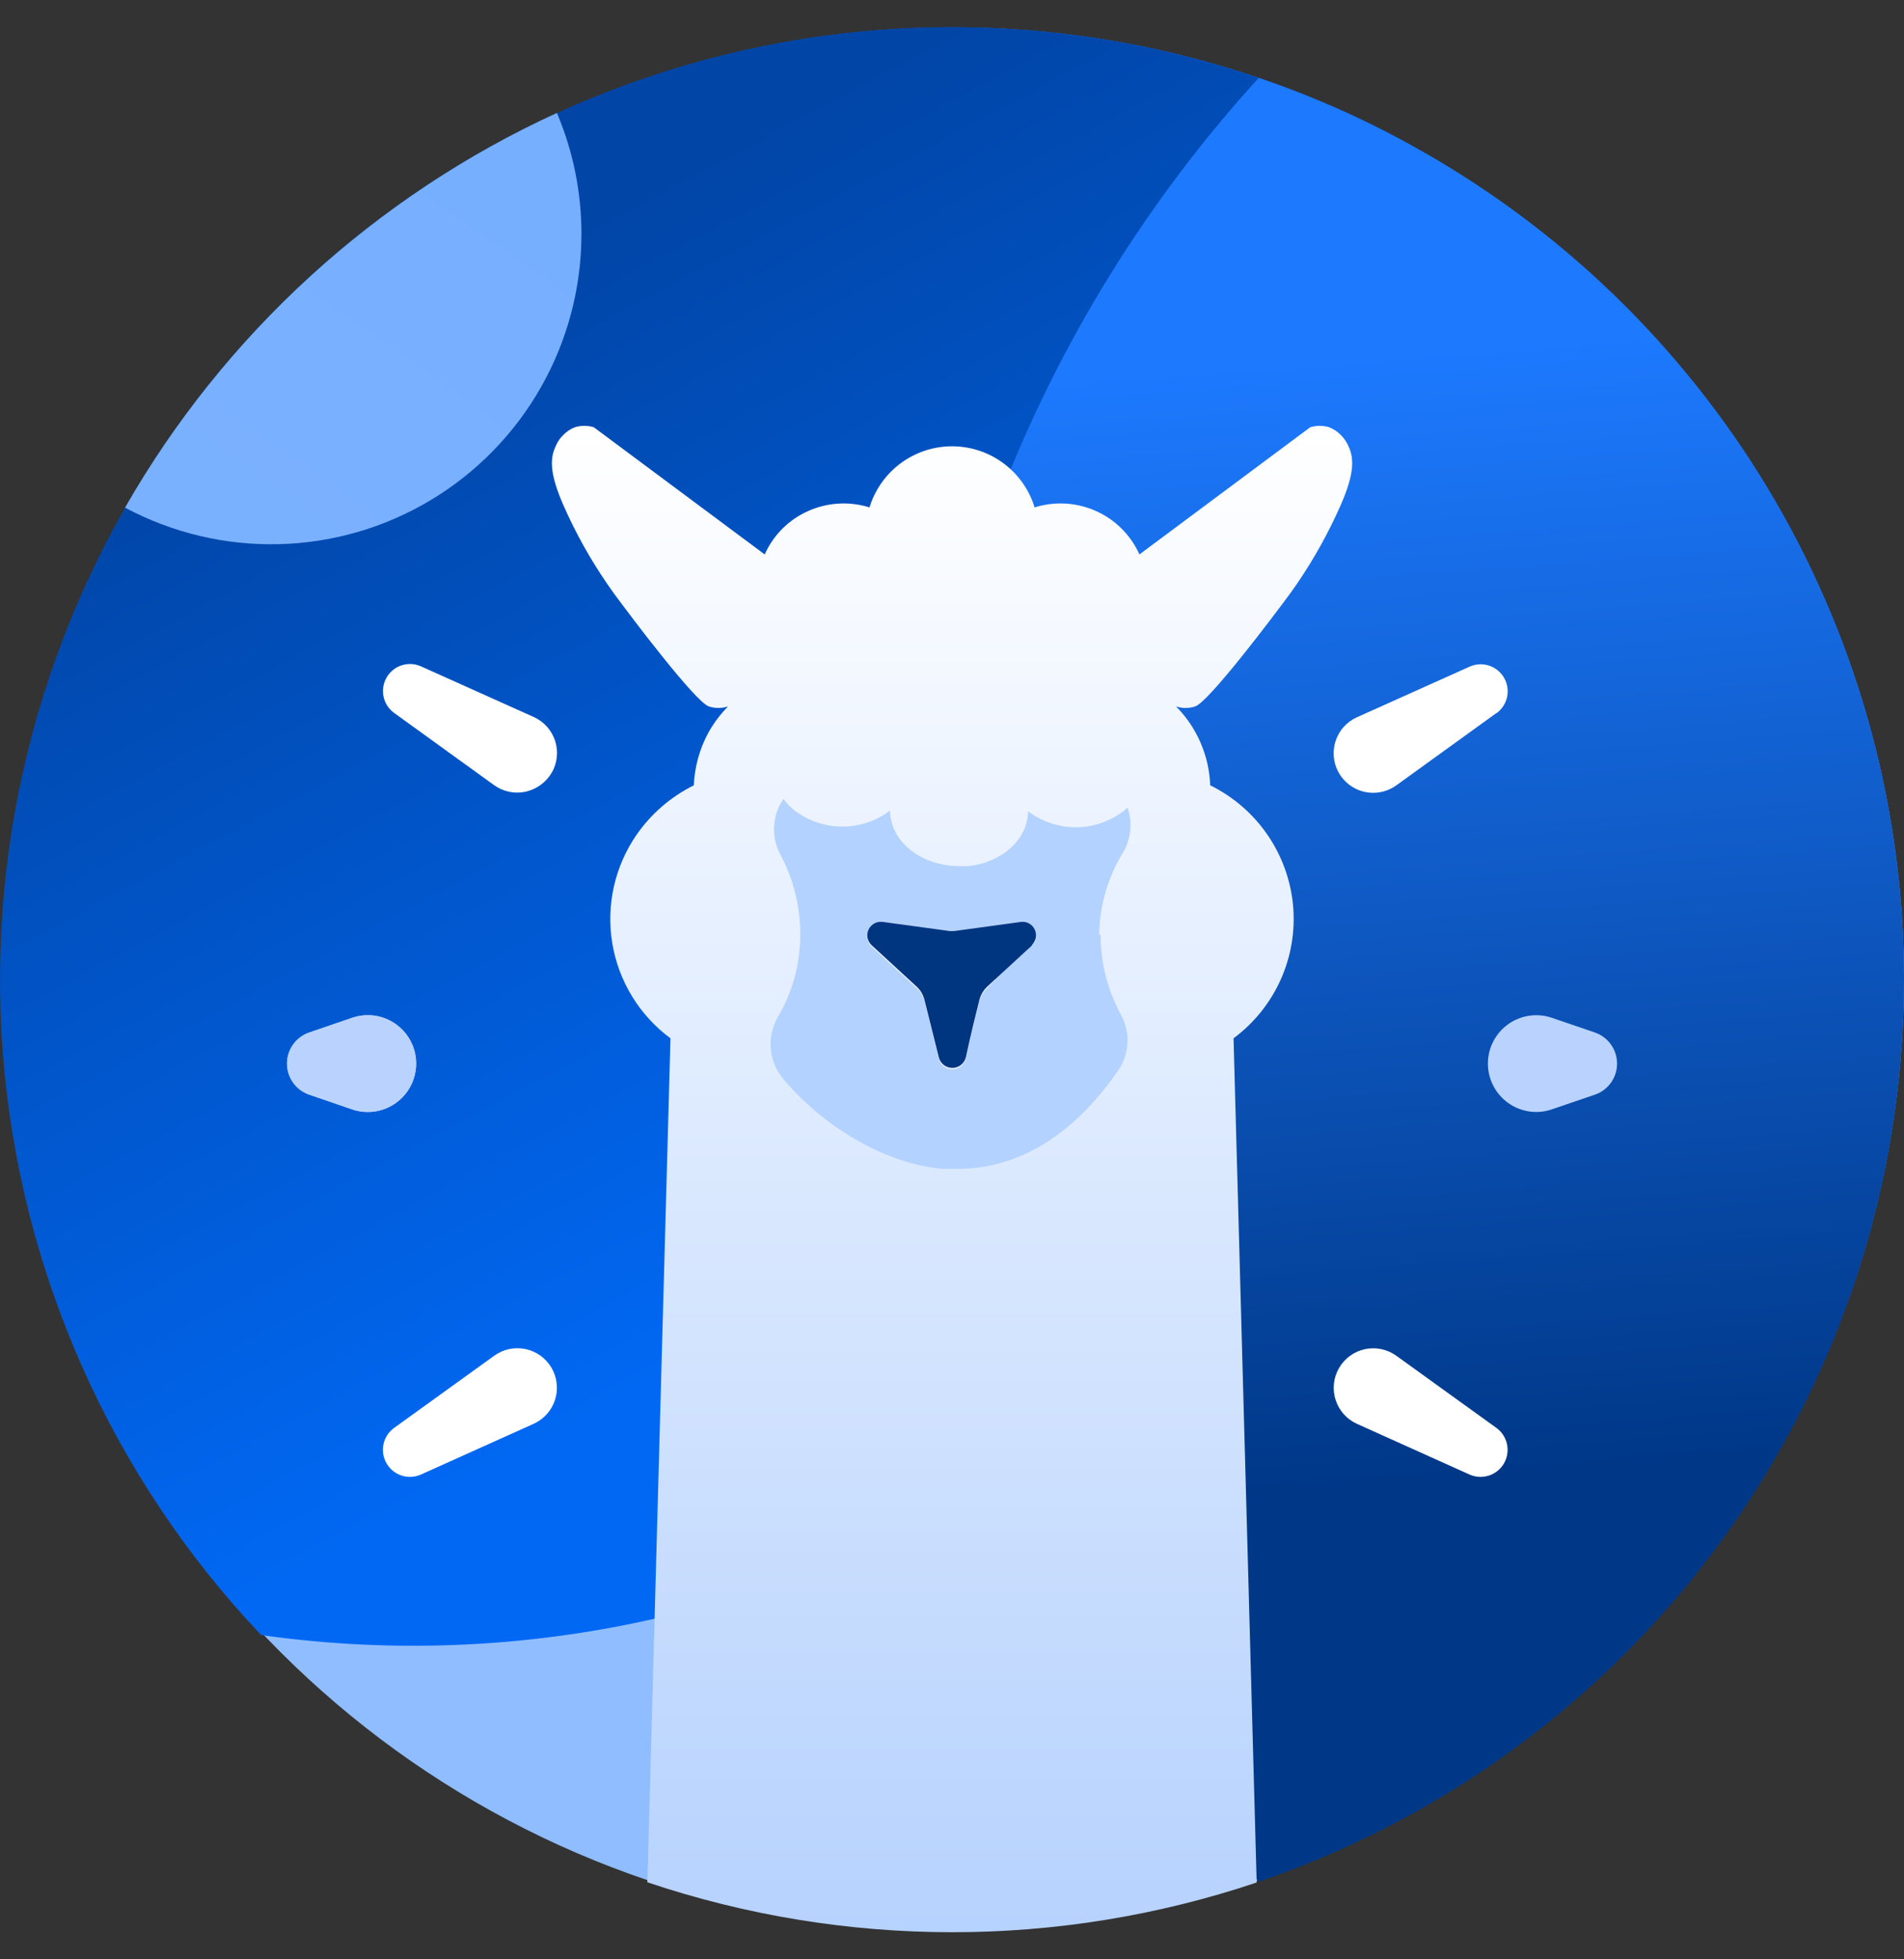 <svg width="70" height="72" viewBox="0 0 70 72" fill="none" xmlns="http://www.w3.org/2000/svg">
<rect x="0" y="0" width="70" height="72" fill="#333333" stroke="none"/>
<path d="M70 36.002C69.994 43.51 67.572 50.817 63.091 56.842C58.611 62.866 52.31 67.289 45.122 69.456C37.933 71.622 30.238 71.418 23.175 68.872C16.111 66.327 10.055 61.576 5.901 55.322C1.747 49.068 -0.284 41.642 0.108 34.145C0.501 26.647 3.297 19.475 8.081 13.689C12.866 7.903 19.386 3.81 26.676 2.017C33.967 0.223 41.641 0.823 48.564 3.729C49.875 4.279 51.15 4.911 52.382 5.62C57.736 8.682 62.186 13.104 65.28 18.44C68.374 23.776 70.002 29.834 70 36.002V36.002Z" fill="url(#paint0_linear_102_15194)"/>
<path d="M52.382 5.62C51.15 4.911 49.875 4.279 48.564 3.729C41.158 0.617 32.906 0.147 25.195 2.399C17.483 4.65 10.78 9.485 6.212 16.093C1.643 22.702 -0.514 30.68 0.104 38.69C0.721 46.7 4.074 54.254 9.602 60.084C19.724 61.513 30.011 59.016 38.351 53.104C45.672 47.906 51.036 40.4 53.58 31.789C56.124 23.178 55.703 13.962 52.382 5.62V5.62Z" fill="url(#paint1_linear_102_15194)"/>
<path d="M70 36.002C70.001 42.895 67.967 49.635 64.154 55.376C60.341 61.118 54.917 65.607 48.564 68.279C47.813 68.593 47.05 68.887 46.276 69.149C38.018 60.086 33.44 48.267 33.44 36.006C33.44 23.745 38.018 11.926 46.276 2.863C47.05 3.126 47.813 3.414 48.564 3.729C49.874 4.279 51.15 4.911 52.381 5.62C57.736 8.682 62.186 13.104 65.28 18.44C68.374 23.776 70.002 29.834 70 36.002V36.002Z" fill="url(#paint2_linear_102_15194)"/>
<path d="M21.377 8.604C21.375 10.573 20.864 12.509 19.892 14.222C18.921 15.935 17.522 17.368 15.832 18.38C14.143 19.392 12.22 19.949 10.251 19.997C8.282 20.045 6.334 19.582 4.597 18.654C8.246 12.281 13.798 7.209 20.475 4.15C21.072 5.559 21.378 7.074 21.377 8.604Z" fill="url(#paint3_linear_102_15194)"/>
<path d="M43.237 25.959C44.005 26.734 44.453 27.77 44.493 28.859C45.335 29.272 46.058 29.895 46.591 30.667C47.125 31.439 47.451 32.335 47.539 33.269C47.625 34.203 47.468 35.143 47.085 35.998C46.701 36.854 46.104 37.597 45.351 38.155L46.201 69.177C38.932 71.616 31.066 71.613 23.8 69.169L24.65 38.155C23.511 37.314 22.744 36.062 22.511 34.665C22.279 33.268 22.6 31.835 23.406 30.671C23.943 29.9 24.666 29.276 25.508 28.859C25.537 28.17 25.726 27.497 26.06 26.893C26.253 26.552 26.491 26.238 26.767 25.959C26.538 26.035 26.29 26.035 26.06 25.959C25.564 25.793 23.22 22.694 22.54 21.765C21.908 20.884 21.358 19.948 20.896 18.968C20.332 17.772 20.129 17.009 20.427 16.402C20.491 16.245 20.587 16.102 20.709 15.984C20.828 15.862 20.971 15.765 21.13 15.702C21.359 15.631 21.604 15.631 21.833 15.702C23.927 17.259 26.02 18.817 28.114 20.374C28.43 19.665 28.997 19.097 29.707 18.781C30.419 18.461 31.223 18.413 31.967 18.646C32.166 17.996 32.568 17.427 33.114 17.023C33.661 16.619 34.323 16.4 35.002 16.4C35.682 16.4 36.344 16.619 36.89 17.023C37.436 17.427 37.839 17.996 38.037 18.646C38.782 18.413 39.586 18.461 40.298 18.781C41.006 19.098 41.573 19.666 41.891 20.374C43.984 18.817 46.076 17.26 48.167 15.702C48.396 15.631 48.641 15.631 48.87 15.702C49.03 15.766 49.174 15.862 49.295 15.984C49.415 16.105 49.51 16.246 49.578 16.402C49.871 17.009 49.673 17.772 49.105 18.968C48.644 19.948 48.095 20.884 47.464 21.765C46.781 22.694 44.441 25.793 43.941 25.959C43.712 26.035 43.466 26.035 43.237 25.959V25.959Z" fill="url(#paint4_linear_102_15194)"/>
<path fill-rule="evenodd" clip-rule="evenodd" d="M37.952 34.612L36.299 36.308C36.155 36.442 36.054 36.615 36.006 36.805C35.896 37.242 35.683 38.101 35.509 38.915C35.48 39.025 35.416 39.123 35.326 39.193C35.236 39.262 35.126 39.3 35.012 39.3C34.899 39.3 34.788 39.262 34.698 39.193C34.608 39.123 34.544 39.025 34.516 38.915L33.989 36.805C33.943 36.614 33.841 36.441 33.696 36.308L32.043 34.789C31.966 34.717 31.915 34.623 31.895 34.52C31.876 34.417 31.889 34.31 31.934 34.216C31.979 34.121 32.052 34.043 32.144 33.992C32.236 33.942 32.341 33.922 32.445 33.934L34.928 34.215H35.062L35.256 34.247L37.545 33.934C37.622 33.926 37.699 33.936 37.772 33.963C37.844 33.99 37.908 34.034 37.96 34.091C38.013 34.148 38.05 34.217 38.071 34.291C38.091 34.365 38.094 34.444 38.079 34.519C38.058 34.623 38.005 34.717 37.928 34.612H37.952ZM40.41 34.343C40.426 33.273 40.732 32.228 41.294 31.319C41.437 31.072 41.526 30.798 41.553 30.514C41.58 30.23 41.546 29.944 41.453 29.675L41.339 29.779C40.835 30.176 40.213 30.394 39.571 30.399C38.93 30.404 38.304 30.197 37.793 29.809C37.793 30.832 36.86 31.676 35.638 31.825C35.511 31.833 35.383 31.833 35.256 31.825C33.86 31.825 32.723 30.911 32.723 29.784C32.212 30.172 31.587 30.38 30.945 30.374C30.303 30.369 29.682 30.151 29.177 29.754C29.037 29.64 28.912 29.508 28.805 29.362C28.597 29.66 28.477 30.009 28.458 30.372C28.439 30.734 28.521 31.095 28.696 31.413C29.175 32.315 29.425 33.321 29.421 34.343C29.424 35.41 29.139 36.458 28.596 37.377C28.395 37.727 28.305 38.129 28.338 38.531C28.37 38.932 28.525 39.315 28.78 39.627C30.205 41.34 32.485 42.765 34.665 42.954H35.201C37.724 42.954 39.705 41.385 41.121 39.319C41.322 39.02 41.436 38.67 41.451 38.31C41.466 37.95 41.381 37.593 41.205 37.278C40.718 36.378 40.462 35.371 40.46 34.348" fill="#B3D2FF"/>
<path fill-rule="evenodd" clip-rule="evenodd" d="M37.952 34.731L36.299 36.251C36.155 36.385 36.054 36.557 36.006 36.747C35.896 37.184 35.683 38.043 35.509 38.858C35.48 38.968 35.416 39.065 35.326 39.135C35.236 39.204 35.126 39.242 35.012 39.242C34.899 39.242 34.788 39.204 34.698 39.135C34.608 39.065 34.544 38.968 34.516 38.858L33.989 36.747C33.943 36.556 33.841 36.383 33.696 36.251L32.043 34.731C31.966 34.659 31.915 34.565 31.895 34.462C31.876 34.359 31.889 34.253 31.934 34.158C31.979 34.063 32.052 33.985 32.144 33.934C32.236 33.884 32.341 33.864 32.445 33.877L34.928 34.215H35.062L35.256 34.19L37.545 33.877C37.648 33.866 37.752 33.889 37.842 33.94C37.931 33.992 38.003 34.071 38.045 34.166C38.087 34.26 38.099 34.366 38.078 34.467C38.057 34.569 38.004 34.661 37.927 34.731" fill="#003580"/>
<path fill-rule="evenodd" clip-rule="evenodd" d="M59.45 39.084C59.451 39.336 59.373 39.581 59.227 39.786C59.081 39.991 58.874 40.145 58.636 40.226L57.051 40.767C56.784 40.858 56.498 40.884 56.219 40.843C55.94 40.801 55.674 40.694 55.444 40.529C55.215 40.364 55.028 40.148 54.899 39.896C54.77 39.645 54.702 39.367 54.702 39.084C54.702 38.802 54.77 38.523 54.899 38.272C55.028 38.02 55.215 37.804 55.444 37.639C55.674 37.474 55.94 37.367 56.219 37.326C56.498 37.284 56.784 37.31 57.051 37.401L58.636 37.942C58.873 38.024 59.08 38.178 59.226 38.383C59.372 38.587 59.45 38.833 59.45 39.084" fill="#B9D3FE"/>
<path fill-rule="evenodd" clip-rule="evenodd" d="M55.294 53.774C55.171 53.987 54.974 54.147 54.74 54.223C54.506 54.299 54.252 54.286 54.027 54.185L49.891 52.324C49.705 52.24 49.539 52.119 49.404 51.968C49.268 51.816 49.166 51.638 49.104 51.445C49.041 51.252 49.02 51.047 49.041 50.846C49.063 50.643 49.126 50.448 49.228 50.272C49.33 50.096 49.467 49.944 49.631 49.824C49.795 49.705 49.983 49.621 50.182 49.578C50.38 49.536 50.586 49.535 50.784 49.577C50.983 49.619 51.171 49.702 51.336 49.821L55.016 52.473C55.215 52.617 55.353 52.829 55.404 53.07C55.456 53.31 55.416 53.561 55.294 53.774ZM55.016 26.202L51.336 28.859C51.045 29.069 50.687 29.164 50.331 29.126C49.974 29.088 49.644 28.92 49.404 28.653C49.164 28.387 49.032 28.041 49.031 27.683C49.031 27.324 49.163 26.978 49.402 26.711C49.538 26.56 49.705 26.439 49.891 26.356L54.027 24.499C54.251 24.398 54.505 24.383 54.739 24.458C54.973 24.533 55.171 24.692 55.295 24.905C55.419 25.117 55.459 25.368 55.408 25.609C55.357 25.849 55.219 26.063 55.02 26.207" fill="white"/>
<path fill-rule="evenodd" clip-rule="evenodd" d="M14.557 40.529C14.328 40.695 14.062 40.802 13.782 40.844C13.502 40.885 13.216 40.859 12.948 40.768L11.369 40.226C11.131 40.145 10.924 39.991 10.777 39.786C10.631 39.582 10.552 39.336 10.552 39.084C10.552 38.832 10.631 38.587 10.777 38.382C10.924 38.177 11.131 38.023 11.369 37.942L12.948 37.401C13.352 37.263 13.792 37.274 14.188 37.434C14.584 37.594 14.909 37.89 15.104 38.27C15.3 38.649 15.352 39.087 15.251 39.501C15.151 39.916 14.905 40.281 14.557 40.529" fill="#B3D2FF"/>
<path fill-rule="evenodd" clip-rule="evenodd" d="M14.21 53.774C14.087 53.561 14.048 53.31 14.099 53.07C14.15 52.829 14.289 52.617 14.488 52.473L18.168 49.821C18.333 49.701 18.521 49.617 18.72 49.575C18.919 49.533 19.125 49.533 19.324 49.575C19.523 49.618 19.711 49.701 19.876 49.821C20.04 49.941 20.178 50.094 20.28 50.27C20.382 50.446 20.445 50.642 20.466 50.844C20.488 51.047 20.466 51.252 20.404 51.445C20.341 51.639 20.238 51.817 20.102 51.968C19.965 52.12 19.799 52.241 19.613 52.324L15.476 54.185C15.252 54.286 14.998 54.299 14.764 54.223C14.53 54.147 14.333 53.987 14.21 53.774H14.21ZM20.279 28.402C20.175 28.576 20.037 28.727 19.873 28.846C19.709 28.964 19.523 29.048 19.325 29.093C19.126 29.136 18.921 29.138 18.721 29.096C18.522 29.055 18.333 28.973 18.168 28.854L14.488 26.197C14.289 26.053 14.151 25.84 14.101 25.599C14.05 25.358 14.09 25.108 14.214 24.895C14.337 24.682 14.535 24.523 14.77 24.448C15.004 24.373 15.257 24.388 15.481 24.489L19.618 26.346C19.804 26.429 19.97 26.55 20.106 26.701C20.242 26.852 20.345 27.03 20.408 27.224C20.47 27.417 20.492 27.621 20.47 27.824C20.449 28.026 20.385 28.221 20.284 28.397" fill="white"/>
<path fill-rule="evenodd" clip-rule="evenodd" d="M14.557 40.529C14.328 40.695 14.062 40.802 13.782 40.844C13.502 40.885 13.216 40.859 12.948 40.768L11.369 40.226C11.131 40.145 10.924 39.991 10.777 39.786C10.631 39.582 10.552 39.336 10.552 39.084C10.552 38.832 10.631 38.587 10.777 38.382C10.924 38.177 11.131 38.023 11.369 37.942L12.948 37.401C13.352 37.263 13.792 37.274 14.188 37.434C14.584 37.594 14.909 37.89 15.104 38.27C15.3 38.649 15.352 39.087 15.251 39.501C15.151 39.916 14.905 40.281 14.557 40.529" fill="#B9D3FE"/>
<defs>
<linearGradient id="paint0_linear_102_15194" x1="32.848" y1="39.987" x2="53.75" y2="1.306" gradientUnits="userSpaceOnUse">
<stop stop-color="#8FBDFF"/>
<stop offset="1" stop-color="#1D7AFF"/>
</linearGradient>
<linearGradient id="paint1_linear_102_15194" x1="17.877" y1="9.712" x2="36.339" y2="44.137" gradientUnits="userSpaceOnUse">
<stop stop-color="#0145A6"/>
<stop offset="1" stop-color="#0168F3"/>
</linearGradient>
<linearGradient id="paint2_linear_102_15194" x1="53.089" y1="54.296" x2="49.925" y2="12.652" gradientUnits="userSpaceOnUse">
<stop stop-color="#003888"/>
<stop offset="1" stop-color="#1D7AFF"/>
</linearGradient>
<linearGradient id="paint3_linear_102_15194" x1="573.209" y1="549.126" x2="921.708" y2="49.418" gradientUnits="userSpaceOnUse">
<stop stop-color="#8FBDFF"/>
<stop offset="1" stop-color="#1D7AFF"/>
</linearGradient>
<linearGradient id="paint4_linear_102_15194" x1="35.001" y1="15.649" x2="35.001" y2="71.004" gradientUnits="userSpaceOnUse">
<stop stop-color="white"/>
<stop offset="1" stop-color="#B6D2FE"/>
</linearGradient>
</defs>
</svg>
